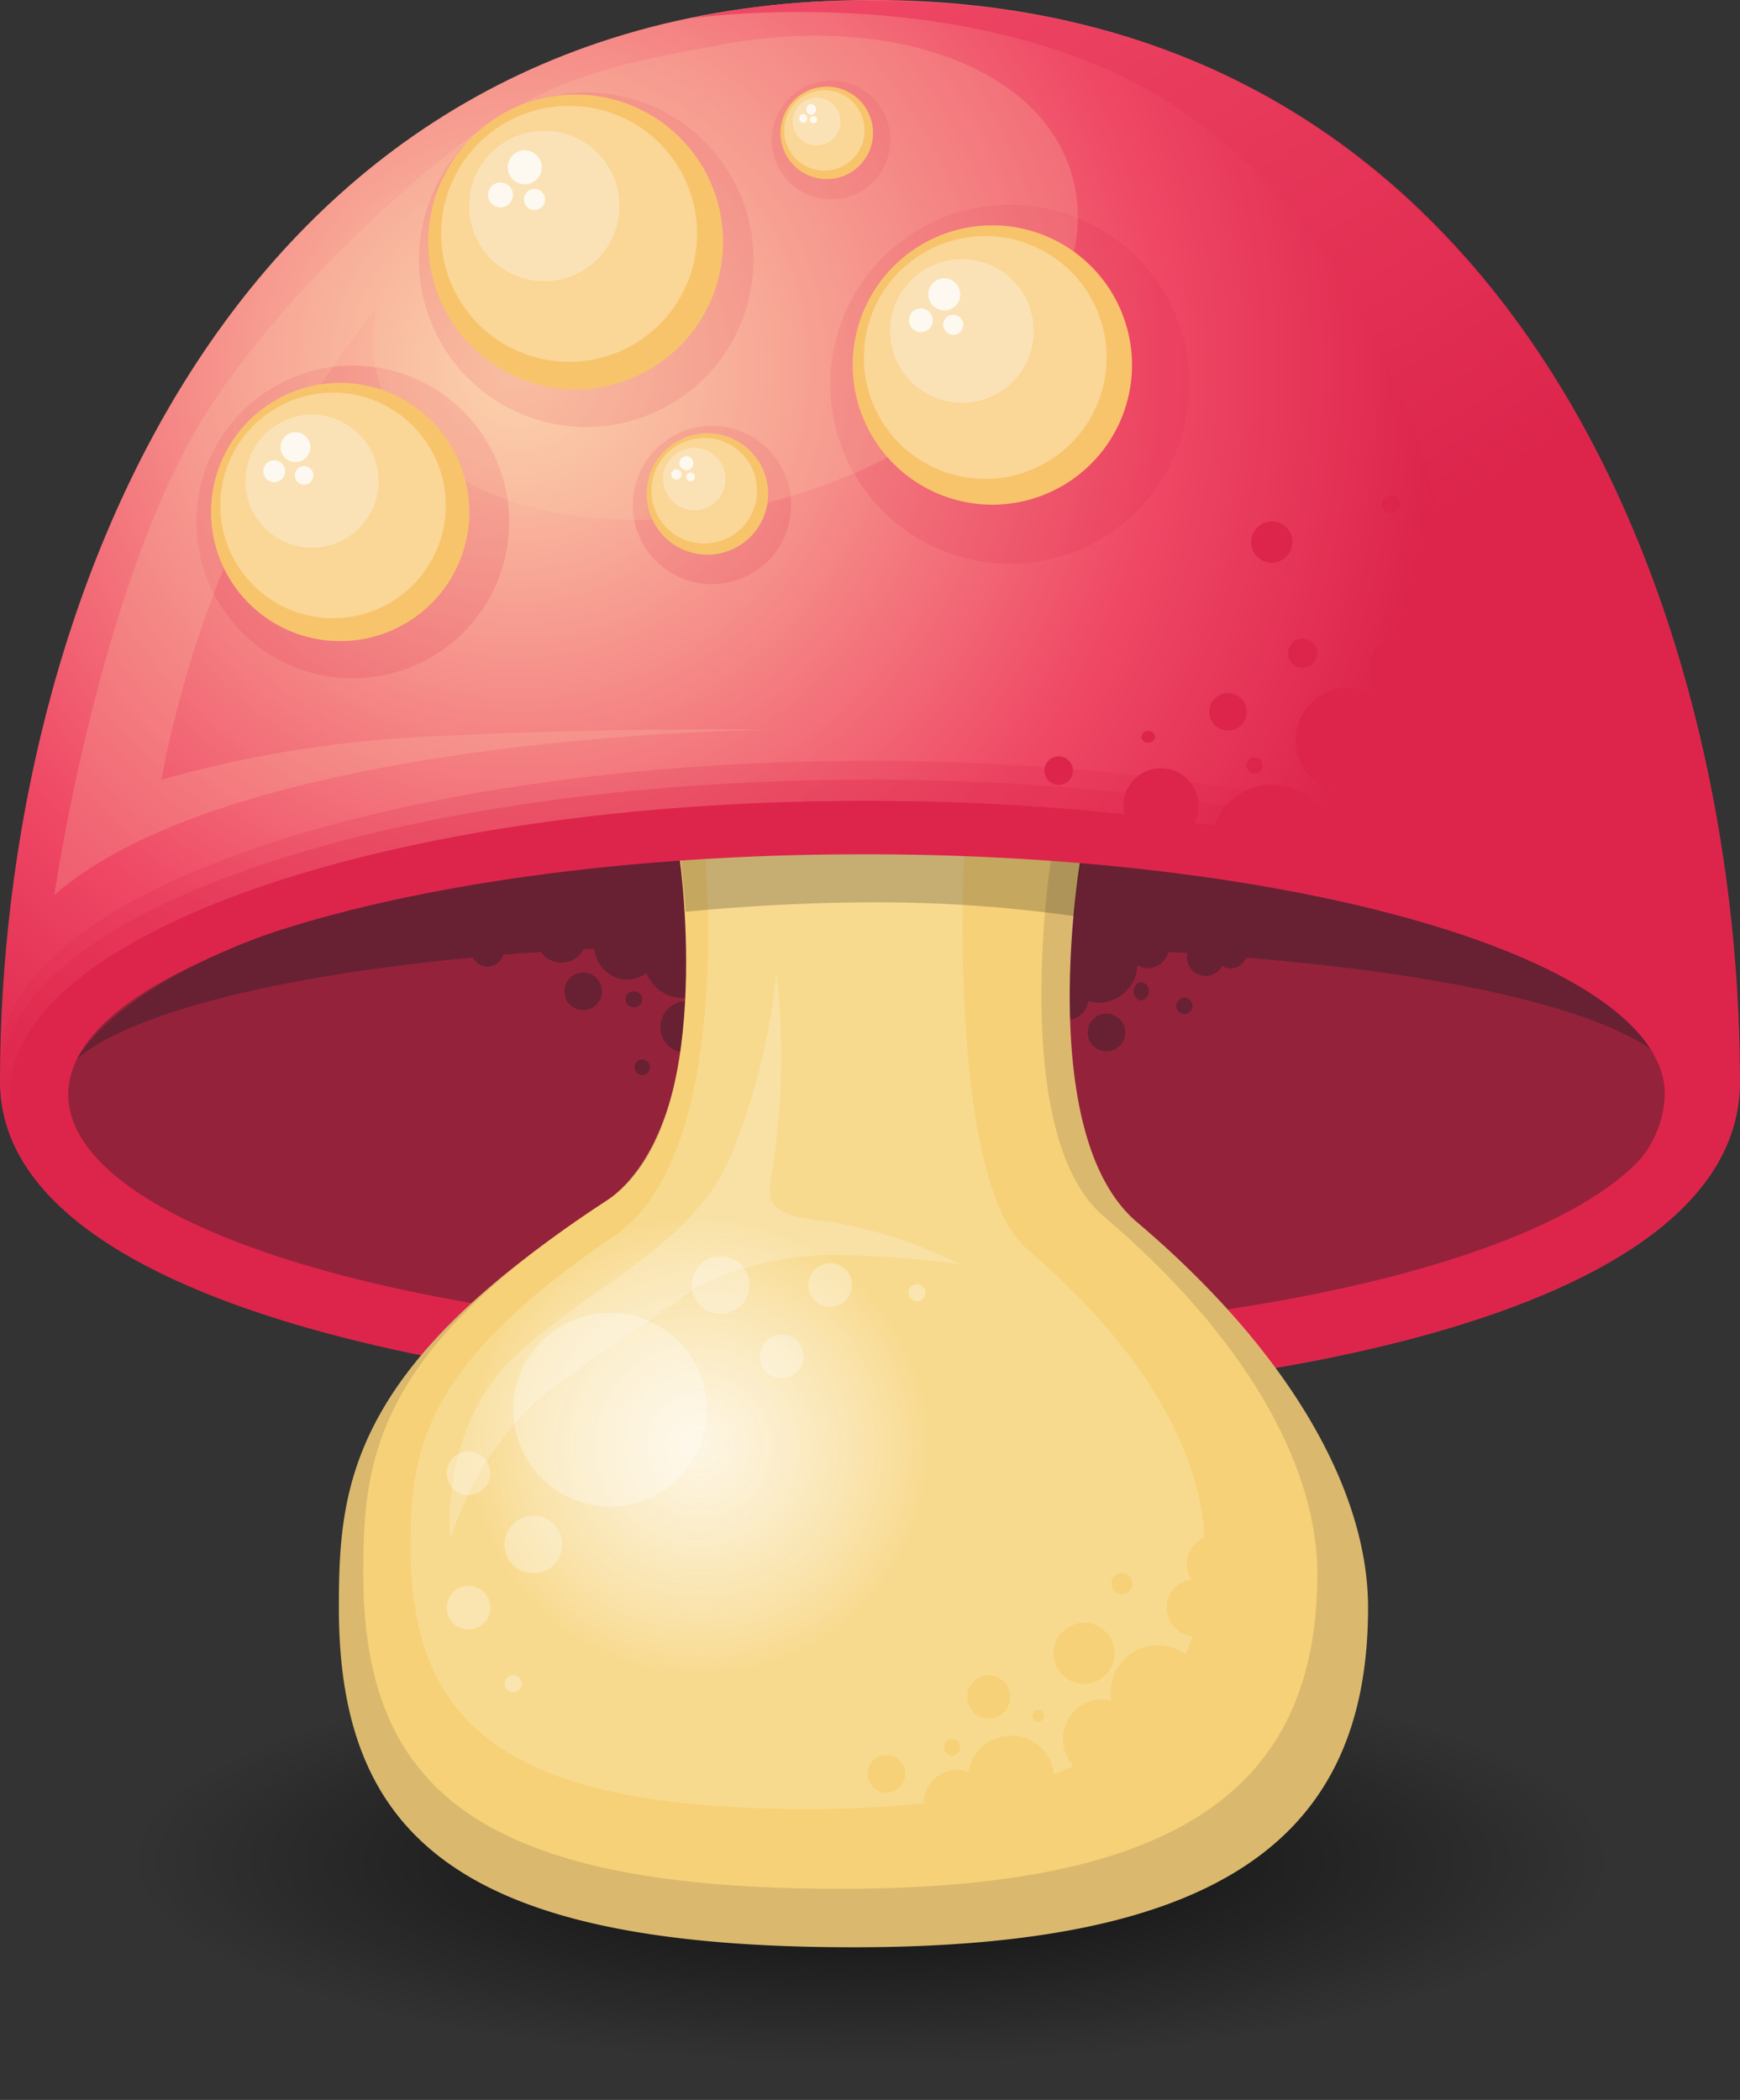<?xml version="1.0" encoding="UTF-8"?> <svg xmlns="http://www.w3.org/2000/svg" xmlns:xlink="http://www.w3.org/1999/xlink" id="Layer_1" data-name="Layer 1" viewBox="0 0 92.58 111.72"><rect x="0" y="0" width="92.58" height="111.72" fill="#333333" stroke="none"/><defs><style>.cls-1{fill:url(#radial-gradient);}.cls-2{fill:url(#radial-gradient-2);}.cls-15,.cls-16,.cls-3,.cls-5{fill:#dd254c;}.cls-3{opacity:0.15;}.cls-4{fill:url(#linear-gradient);}.cls-6{fill:#95223b;}.cls-7{fill:#672133;}.cls-8{fill:#dab96e;}.cls-9{fill:#f7d178;}.cls-10{fill:url(#radial-gradient-3);}.cls-11,.cls-12,.cls-14,.cls-19{fill:#fff;}.cls-11,.cls-15{opacity:0.3;}.cls-12{opacity:0.5;}.cls-13{fill:#010101;}.cls-13,.cls-14,.cls-16,.cls-17{opacity:0.2;}.cls-17{fill:#fcd4ad;}.cls-18{fill:#f8c46b;}.cls-19{opacity:0.8;}</style><radialGradient id="radial-gradient" cx="-55.25" cy="72.64" r="43.4" gradientTransform="translate(158.53 133.49) scale(0.91 0.25)" gradientUnits="userSpaceOnUse"><stop offset="0.23" stop-opacity="0.6"></stop><stop offset="1" stop-opacity="0"></stop></radialGradient><radialGradient id="radial-gradient-2" cx="178.84" cy="124.24" r="47.94" gradientTransform="translate(-92.9 -54.54) scale(1.02)" gradientUnits="userSpaceOnUse"><stop offset="0" stop-color="#fcd4ad"></stop><stop offset="0.7" stop-color="#ef4865"></stop><stop offset="1" stop-color="#dd254c"></stop></radialGradient><linearGradient id="linear-gradient" x1="97.54" y1="56.86" x2="119.88" y2="92.06" gradientUnits="userSpaceOnUse"><stop offset="0" stop-color="#ef4865"></stop><stop offset="1" stop-color="#dd254c"></stop></linearGradient><radialGradient id="radial-gradient-3" cx="188.26" cy="180.5" r="11.97" gradientTransform="translate(-92.9 -54.54) scale(1.02)" gradientUnits="userSpaceOnUse"><stop offset="0" stop-color="#fff" stop-opacity="0.8"></stop><stop offset="1" stop-color="#f8da8f"></stop></radialGradient></defs><path class="cls-1" d="M149.25,152c0,6.83-18.38,12.38-41,12.38s-41-5.55-41-12.38,18.38-12.39,41.05-12.39S149.25,145.13,149.25,152Z" transform="translate(-61.91 -52.63)"></path><path class="cls-2" d="M154.49,110.18c0,12.93-28,16.93-45.13,16.93-19.46,0-47.45-4.52-47.45-16.93,0-25.1,12.31-57.55,46.4-57.55S154.49,85.08,154.49,110.18Z" transform="translate(-61.91 -52.63)"></path><path class="cls-3" d="M89,80.4a8.32,8.32,0,1,1-8.32-8.32A8.32,8.32,0,0,1,89,80.4Z" transform="translate(-61.91 -52.63)"></path><path class="cls-3" d="M109.29,60.08a3.16,3.16,0,1,1-3.16-3.16A3.16,3.16,0,0,1,109.29,60.08Z" transform="translate(-61.91 -52.63)"></path><path class="cls-3" d="M125.19,73.06a9.55,9.55,0,1,1-9.54-9.54A9.54,9.54,0,0,1,125.19,73.06Z" transform="translate(-61.91 -52.63)"></path><path class="cls-3" d="M102,66.45a8.9,8.9,0,1,1-8.9-8.9A8.9,8.9,0,0,1,102,66.45Z" transform="translate(-61.91 -52.63)"></path><path class="cls-3" d="M104,79.49a4.21,4.21,0,1,1-4.2-4.2A4.2,4.2,0,0,1,104,79.49Z" transform="translate(-61.91 -52.63)"></path><path class="cls-4" d="M154.44,110.18c0,12.93-28,16.93-45.14,16.93-19.46,0,26.67-13.18,29.13-25.35,4.49-22.3-4.8-39.24-16.68-45-10.26-5-23-3.16-23-3.16a41.11,41.11,0,0,1,9.5-.93C142.34,52.63,154.44,85.08,154.44,110.18Z" transform="translate(-61.91 -52.63)"></path><path class="cls-5" d="M125.68,95.5a2,2,0,1,1-2-2A2,2,0,0,1,125.68,95.5Z" transform="translate(-61.91 -52.63)"></path><path class="cls-5" d="M140.24,97.65a4.11,4.11,0,1,1-4.1-4.11A4.1,4.1,0,0,1,140.24,97.65Z" transform="translate(-61.91 -52.63)"></path><path class="cls-5" d="M132.84,97.65a3.26,3.26,0,1,1-3.25-3.26A3.26,3.26,0,0,1,132.84,97.65Z" transform="translate(-61.91 -52.63)"></path><path class="cls-5" d="M140.24,93.29a2.4,2.4,0,1,1-2.4-2.4A2.4,2.4,0,0,1,140.24,93.29Z" transform="translate(-61.91 -52.63)"></path><path class="cls-5" d="M136.4,92a2.78,2.78,0,1,1-2.77-2.78A2.77,2.77,0,0,1,136.4,92Z" transform="translate(-61.91 -52.63)"></path><path class="cls-5" d="M128.25,90.5a1,1,0,1,1-1-1A1,1,0,0,1,128.25,90.5Z" transform="translate(-61.91 -52.63)"></path><path class="cls-5" d="M132,87.38a.78.78,0,1,1-.78-.78A.78.78,0,0,1,132,87.38Z" transform="translate(-61.91 -52.63)"></path><path class="cls-5" d="M138,88.15a1.62,1.62,0,1,1-1.62-1.61A1.62,1.62,0,0,1,138,88.15Z" transform="translate(-61.91 -52.63)"></path><path class="cls-5" d="M119,93.63a.76.76,0,1,1-.76-.76A.76.76,0,0,1,119,93.63Z" transform="translate(-61.91 -52.63)"></path><path class="cls-5" d="M129.09,93.29a.43.43,0,1,1-.85,0,.43.43,0,0,1,.85,0Z" transform="translate(-61.91 -52.63)"></path><path class="cls-5" d="M123.38,91.83a.38.38,0,0,1-.75,0,.38.38,0,0,1,.75,0Z" transform="translate(-61.91 -52.63)"></path><path class="cls-5" d="M136.4,79.46a.47.47,0,0,1-.48.48.48.48,0,0,1-.48-.48.49.49,0,0,1,.48-.48A.48.48,0,0,1,136.4,79.46Z" transform="translate(-61.91 -52.63)"></path><path class="cls-5" d="M130.68,81.46a1.1,1.1,0,1,1-1.09-1.09A1.09,1.09,0,0,1,130.68,81.46Z" transform="translate(-61.91 -52.63)"></path><path class="cls-5" d="M139.72,83.88a.81.81,0,1,1-.81-.81A.8.8,0,0,1,139.72,83.88Z" transform="translate(-61.91 -52.63)"></path><path class="cls-5" d="M153.6,110.86c0,8.63-20.35,15.62-45.45,15.62s-45.45-7-45.45-15.62,20.35-15.62,45.45-15.62S153.6,102.23,153.6,110.86Z" transform="translate(-61.91 -52.63)"></path><path class="cls-6" d="M150.75,110.86c0,7.06-19.07,12.78-42.6,12.78s-42.61-5.72-42.61-12.78,19.08-12.78,42.61-12.78S150.75,103.8,150.75,110.86Z" transform="translate(-61.91 -52.63)"></path><path class="cls-7" d="M98.43,105.9a1.37,1.37,0,1,0,1.36,1.37A1.37,1.37,0,0,0,98.43,105.9Z" transform="translate(-61.91 -52.63)"></path><path class="cls-7" d="M150.36,109s-5.28-10.92-42.1-10.92C71.07,98.08,66,109,66,109s3.15-3.72,21.07-5.43a.87.87,0,0,0,.78.49.89.89,0,0,0,.84-.64l2-.15a1.32,1.32,0,0,0,1.09.58,1.35,1.35,0,0,0,1.19-.73l.57,0a1.78,1.78,0,0,0,1.77,1.63,1.75,1.75,0,0,0,1-.35,2.07,2.07,0,0,0,4-.83,2,2,0,0,0-.14-.72c2.24,0,4.61-.09,7.15-.09,4.11,0,7.81.08,11.18.2a2.09,2.09,0,0,0-.21.9,2,2,0,0,0,.16.78,1.13,1.13,0,0,0-.92,1.1,1.15,1.15,0,0,0,1.15,1.15,1.13,1.13,0,0,0,1.13-1,2,2,0,0,0,.55.09,2.08,2.08,0,0,0,2.07-2,1.07,1.07,0,0,0,.55.16,1.14,1.14,0,0,0,1.1-.86l1,.06a1,1,0,0,0,1.86.68.84.84,0,0,0,.44.13.9.9,0,0,0,.84-.57C147.64,105.19,150.36,109,150.36,109Z" transform="translate(-61.91 -52.63)"></path><path class="cls-7" d="M122.63,104.87a.51.51,0,0,0,0,1,.51.51,0,0,0,0-1Z" transform="translate(-61.91 -52.63)"></path><path class="cls-7" d="M124.93,105.71a.44.44,0,0,0-.44.44.44.44,0,0,0,.44.43.43.43,0,0,0,.43-.43A.44.44,0,0,0,124.93,105.71Z" transform="translate(-61.91 -52.63)"></path><path class="cls-7" d="M120.78,106.56a1,1,0,1,0,1,1A1,1,0,0,0,120.78,106.56Z" transform="translate(-61.91 -52.63)"></path><path class="cls-7" d="M92.94,104.37a1,1,0,1,0,1,1A1,1,0,0,0,92.94,104.37Z" transform="translate(-61.91 -52.63)"></path><path class="cls-7" d="M96.08,105.79a.41.41,0,0,0-.41-.41.42.42,0,1,0,0,.83A.41.41,0,0,0,96.08,105.79Z" transform="translate(-61.91 -52.63)"></path><path class="cls-7" d="M96.08,109a.41.41,0,1,0,.41.41A.41.41,0,0,0,96.08,109Z" transform="translate(-61.91 -52.63)"></path><path class="cls-8" d="M134.7,138.16c0,12.33-8,18.07-27.38,18.07-20.75,0-27.38-5.74-27.38-18.07,0-6.43.53-12.7,14-21.46,6.32-4.11,4.2-18.27,4.2-18.27s1.53-.35,9.13-.35a111.37,111.37,0,0,1,12.11.38s-2.46,14.49,3,19.17C130.42,124.44,134.7,131.84,134.7,138.16Z" transform="translate(-61.91 -52.63)"></path><path class="cls-9" d="M132,136.37c0,11.43-7.46,16.75-25.38,16.75-19.24,0-25.38-5.32-25.38-16.75,0-6,.49-11.77,13-19.9,5.86-3.8,3.84-18.1,3.84-18.1s2.84-.3,8.75-.29c8.67,0,11,.25,11,.25s-2.28,14.67,2.79,19C128.06,123.65,132,130.51,132,136.37Z" transform="translate(-61.91 -52.63)"></path><path class="cls-10" d="M126,134.93c0,9.51-6.21,13.94-21.12,13.94-16,0-21.12-4.43-21.12-13.94,0-5,.54-9.6,10.84-16.55,6.35-4.3,4.83-20.11,4.83-20.11s2.89-.19,5.84-.19c7.1,0,7.92,0,7.92,0s-.87,17.35,3.36,21C122.74,124.35,126,130.06,126,134.93Z" transform="translate(-61.91 -52.63)"></path><path class="cls-11" d="M99.52,127.63a5.15,5.15,0,1,1-5.15-5.15A5.15,5.15,0,0,1,99.52,127.63Z" transform="translate(-61.91 -52.63)"></path><path class="cls-11" d="M101.78,121a1.53,1.53,0,1,1-1.52-1.53A1.52,1.52,0,0,1,101.78,121Z" transform="translate(-61.91 -52.63)"></path><path class="cls-11" d="M107.24,121a1.16,1.16,0,1,1-1.16-1.16A1.15,1.15,0,0,1,107.24,121Z" transform="translate(-61.91 -52.63)"></path><path class="cls-11" d="M111.15,121.4a.45.45,0,1,1-.45-.44A.45.45,0,0,1,111.15,121.4Z" transform="translate(-61.91 -52.63)"></path><path class="cls-9" d="M126,142.66a2.5,2.5,0,1,1-2.5-2.5A2.5,2.5,0,0,1,126,142.66Z" transform="translate(-61.91 -52.63)"></path><path class="cls-11" d="M104.66,124.8a1.16,1.16,0,1,1-1.16-1.16A1.16,1.16,0,0,1,104.66,124.8Z" transform="translate(-61.91 -52.63)"></path><path class="cls-11" d="M88,131a1.16,1.16,0,1,1-1.16-1.15A1.16,1.16,0,0,1,88,131Z" transform="translate(-61.91 -52.63)"></path><path class="cls-11" d="M91.82,134.79a1.53,1.53,0,1,1-1.52-1.52A1.53,1.53,0,0,1,91.82,134.79Z" transform="translate(-61.91 -52.63)"></path><path class="cls-11" d="M88,138.16A1.16,1.16,0,1,1,86.85,137,1.16,1.16,0,0,1,88,138.16Z" transform="translate(-61.91 -52.63)"></path><path class="cls-11" d="M89.67,142.21a.45.45,0,0,1-.45.45.45.45,0,0,1,0-.9A.45.45,0,0,1,89.67,142.21Z" transform="translate(-61.91 -52.63)"></path><path class="cls-9" d="M122.68,145.15a2.11,2.11,0,1,1-2.11-2.11A2.11,2.11,0,0,1,122.68,145.15Z" transform="translate(-61.91 -52.63)"></path><path class="cls-9" d="M118,147.27a2.3,2.3,0,1,1-2.3-2.3A2.29,2.29,0,0,1,118,147.27Z" transform="translate(-61.91 -52.63)"></path><path class="cls-9" d="M114.6,148.56a1.77,1.77,0,1,1-1.76-1.77A1.76,1.76,0,0,1,114.6,148.56Z" transform="translate(-61.91 -52.63)"></path><path class="cls-9" d="M110.07,147a1,1,0,1,1-1-1A1,1,0,0,1,110.07,147Z" transform="translate(-61.91 -52.63)"></path><path class="cls-9" d="M113,145.59a.44.44,0,0,1-.43.44.44.44,0,1,1,0-.88A.44.44,0,0,1,113,145.59Z" transform="translate(-61.91 -52.63)"></path><path class="cls-9" d="M115.67,142.91a1.15,1.15,0,1,1-1.14-1.15A1.15,1.15,0,0,1,115.67,142.91Z" transform="translate(-61.91 -52.63)"></path><path class="cls-9" d="M117.45,143.92a.33.33,0,0,1-.33.33.34.34,0,0,1,0-.67A.34.34,0,0,1,117.45,143.92Z" transform="translate(-61.91 -52.63)"></path><path class="cls-9" d="M121.22,140.58a1.63,1.63,0,1,1-1.63-1.62A1.63,1.63,0,0,1,121.22,140.58Z" transform="translate(-61.91 -52.63)"></path><path class="cls-9" d="M122.17,136.88a.57.57,0,0,1-.57.56.56.56,0,0,1,0-1.12A.57.57,0,0,1,122.17,136.88Z" transform="translate(-61.91 -52.63)"></path><path class="cls-9" d="M128.12,135.84a1.53,1.53,0,1,1-1.53-1.53A1.52,1.52,0,0,1,128.12,135.84Z" transform="translate(-61.91 -52.63)"></path><path class="cls-9" d="M127.05,138.16a1.53,1.53,0,1,1-1.53-1.53A1.53,1.53,0,0,1,127.05,138.16Z" transform="translate(-61.91 -52.63)"></path><path class="cls-12" d="M101.48,77.79a1.69,1.69,0,1,1-1.69-1.68A1.69,1.69,0,0,1,101.48,77.79Z" transform="translate(-61.91 -52.63)"></path><path class="cls-13" d="M98.13,98.37s.15,1.39.26,2.77c0,0,4.81-.5,9.81-.5a75.06,75.06,0,0,1,10.87.73c.07-1.09.3-2.61.36-2.91,0,0-2.91-1.42-11.28-1.42C100.69,97,98.13,98.37,98.13,98.37Z" transform="translate(-61.91 -52.63)"></path><path class="cls-14" d="M106,117.62c-3-.29-3.32-.91-3.08-2.25h0a39.94,39.94,0,0,0,.3-11,34.79,34.79,0,0,1-2.39,9.7c-2,4.76-7.22,6.78-11.4,10.6s-3.56,9.85-3.56,9.85a17.42,17.42,0,0,1,4.47-7.26c1.51-1.35,5-3.53,8.71-6.21v0a16.84,16.84,0,0,1,8.09-1.64,47.92,47.92,0,0,1,5.83.48A24.73,24.73,0,0,0,106,117.62Z" transform="translate(-61.91 -52.63)"></path><path class="cls-5" d="M107.88,95.24c-25.1,0-45.45,7-45.45,15.62a5.84,5.84,0,0,0,.64,2.61c.88-.26,1.78-.48,2.69-.67a4.26,4.26,0,0,1-.49-1.94c0-7.06,19.08-12.78,42.61-12.78s42.61,5.72,42.61,12.78a5.7,5.7,0,0,1-2.42,4.48l3,.41a7.1,7.1,0,0,0,2.28-4.89C153.33,102.23,133,95.24,107.88,95.24Z" transform="translate(-61.91 -52.63)"></path><path class="cls-15" d="M108.15,94.11c-25.52,0-46.21,7.11-46.21,15.88a5.93,5.93,0,0,0,.65,2.66c.9-.27,1.81-.49,2.73-.69a4.38,4.38,0,0,1-.49-2c0-7.18,19.4-13,43.32-13s43.32,5.81,43.32,13a5.75,5.75,0,0,1-2.47,4.55l3,.43a7.25,7.25,0,0,0,2.31-5C154.35,101.22,133.67,94.11,108.15,94.11Z" transform="translate(-61.91 -52.63)"></path><path class="cls-16" d="M108.15,93.11c-25.52,0-46.21,7.11-46.21,15.88a5.9,5.9,0,0,0,.65,2.66c.9-.27,1.81-.49,2.73-.69a4.38,4.38,0,0,1-.49-2c0-7.17,19.4-13,43.32-13s43.32,5.82,43.32,13c0,1.59.63,3.33-1.11,4.74L152,114a7.25,7.25,0,0,0,2.31-5C154.35,100.22,133.67,93.11,108.15,93.11Z" transform="translate(-61.91 -52.63)"></path><path class="cls-17" d="M118.91,61.83c-1.73-5.69-9.63-8.45-18.48-6.85-3.85.74-8.32,1.31-12.84,4.46S75.8,69.58,72.41,75.38c-5.32,9.1-7.61,24.87-7.61,24.87,9.81-8.6,38-8.79,38-8.79s-7.6-.17-18.37.37a62.74,62.74,0,0,0-13.93,2.28,58.2,58.2,0,0,1,3.83-12.46A58.94,58.94,0,0,1,81.94,69a8.08,8.08,0,0,0,.16,4c2,6.41,11.78,9.1,22,6S120.87,68.24,118.91,61.83Z" transform="translate(-61.91 -52.63)"></path><path class="cls-18" d="M86.88,79.9A6.87,6.87,0,1,1,80,73,6.88,6.88,0,0,1,86.88,79.9Z" transform="translate(-61.91 -52.63)"></path><path class="cls-11" d="M85.63,79.52a6,6,0,1,1-6-6A6,6,0,0,1,85.63,79.52Z" transform="translate(-61.91 -52.63)"></path><path class="cls-11" d="M82.05,78.22a3.54,3.54,0,1,1-3.53-3.53A3.54,3.54,0,0,1,82.05,78.22Z" transform="translate(-61.91 -52.63)"></path><path class="cls-19" d="M77.08,77.7a.58.58,0,1,1-.58-.58A.58.58,0,0,1,77.08,77.7Z" transform="translate(-61.91 -52.63)"></path><path class="cls-19" d="M78.42,76.42a.79.79,0,1,1-.79-.79A.79.79,0,0,1,78.42,76.42Z" transform="translate(-61.91 -52.63)"></path><path class="cls-19" d="M78.58,77.92a.49.49,0,1,1-.49-.49A.49.49,0,0,1,78.58,77.92Z" transform="translate(-61.91 -52.63)"></path><path class="cls-18" d="M122.14,72.05a7.43,7.43,0,1,1-7.43-7.43A7.43,7.43,0,0,1,122.14,72.05Z" transform="translate(-61.91 -52.63)"></path><path class="cls-11" d="M120.79,71.65a6.46,6.46,0,1,1-6.45-6.46A6.46,6.46,0,0,1,120.79,71.65Z" transform="translate(-61.91 -52.63)"></path><path class="cls-11" d="M116.91,70.24a3.82,3.82,0,1,1-3.82-3.82A3.82,3.82,0,0,1,116.91,70.24Z" transform="translate(-61.91 -52.63)"></path><path class="cls-19" d="M111.54,69.67a.63.63,0,1,1-.63-.63A.63.63,0,0,1,111.54,69.67Z" transform="translate(-61.91 -52.63)"></path><path class="cls-19" d="M113,68.29a.85.85,0,0,1-1.7,0,.85.85,0,1,1,1.7,0Z" transform="translate(-61.91 -52.63)"></path><path class="cls-19" d="M113.16,69.91a.53.53,0,1,1-.53-.53A.53.53,0,0,1,113.16,69.91Z" transform="translate(-61.91 -52.63)"></path><path class="cls-18" d="M102.78,78.91a3.23,3.23,0,1,1-3.23-3.23A3.23,3.23,0,0,1,102.78,78.91Z" transform="translate(-61.91 -52.63)"></path><path class="cls-11" d="M102.19,78.73a2.81,2.81,0,1,1-2.8-2.8A2.8,2.8,0,0,1,102.19,78.73Z" transform="translate(-61.91 -52.63)"></path><path class="cls-11" d="M100.51,78.12a1.66,1.66,0,1,1-1.66-1.66A1.66,1.66,0,0,1,100.51,78.12Z" transform="translate(-61.91 -52.63)"></path><path class="cls-19" d="M98.17,77.87a.27.27,0,1,1-.54,0,.27.27,0,0,1,.54,0Z" transform="translate(-61.91 -52.63)"></path><path class="cls-19" d="M98.8,77.27a.36.36,0,0,1-.37.37.37.37,0,0,1-.37-.37.38.38,0,0,1,.37-.37A.37.37,0,0,1,98.8,77.27Z" transform="translate(-61.91 -52.63)"></path><path class="cls-19" d="M98.88,78a.23.23,0,1,1-.23-.23A.23.23,0,0,1,98.88,78Z" transform="translate(-61.91 -52.63)"></path><path class="cls-18" d="M100.38,65.5a7.84,7.84,0,1,1-7.83-7.84A7.83,7.83,0,0,1,100.38,65.5Z" transform="translate(-61.91 -52.63)"></path><path class="cls-11" d="M99,65.07a6.81,6.81,0,1,1-6.81-6.81A6.8,6.8,0,0,1,99,65.07Z" transform="translate(-61.91 -52.63)"></path><path class="cls-11" d="M94.87,63.59a4,4,0,1,1-4-4A4,4,0,0,1,94.87,63.59Z" transform="translate(-61.91 -52.63)"></path><path class="cls-19" d="M89.2,63a.66.66,0,1,1-.66-.66A.66.66,0,0,1,89.2,63Z" transform="translate(-61.91 -52.63)"></path><path class="cls-19" d="M90.73,61.53a.9.9,0,1,1-.9-.9A.9.9,0,0,1,90.73,61.53Z" transform="translate(-61.91 -52.63)"></path><path class="cls-19" d="M90.91,63.24a.56.56,0,1,1-.56-.56A.56.56,0,0,1,90.91,63.24Z" transform="translate(-61.91 -52.63)"></path><path class="cls-18" d="M108.36,59.7a2.46,2.46,0,1,1-2.46-2.46A2.46,2.46,0,0,1,108.36,59.7Z" transform="translate(-61.91 -52.63)"></path><path class="cls-11" d="M107.91,59.56a2.14,2.14,0,1,1-2.13-2.13A2.13,2.13,0,0,1,107.91,59.56Z" transform="translate(-61.91 -52.63)"></path><path class="cls-11" d="M106.63,59.1a1.27,1.27,0,1,1-1.26-1.27A1.26,1.26,0,0,1,106.63,59.1Z" transform="translate(-61.91 -52.63)"></path><path class="cls-19" d="M104.85,58.91a.21.21,0,1,1-.41,0,.2.2,0,0,1,.2-.21A.21.21,0,0,1,104.85,58.91Z" transform="translate(-61.91 -52.63)"></path><path class="cls-19" d="M105.33,58.45a.29.29,0,0,1-.28.29.29.29,0,0,1,0-.57A.29.29,0,0,1,105.33,58.45Z" transform="translate(-61.91 -52.63)"></path><path class="cls-19" d="M105.39,59a.17.17,0,0,1-.18.17A.16.16,0,0,1,105,59a.17.17,0,0,1,.17-.18A.18.18,0,0,1,105.39,59Z" transform="translate(-61.91 -52.63)"></path></svg> 